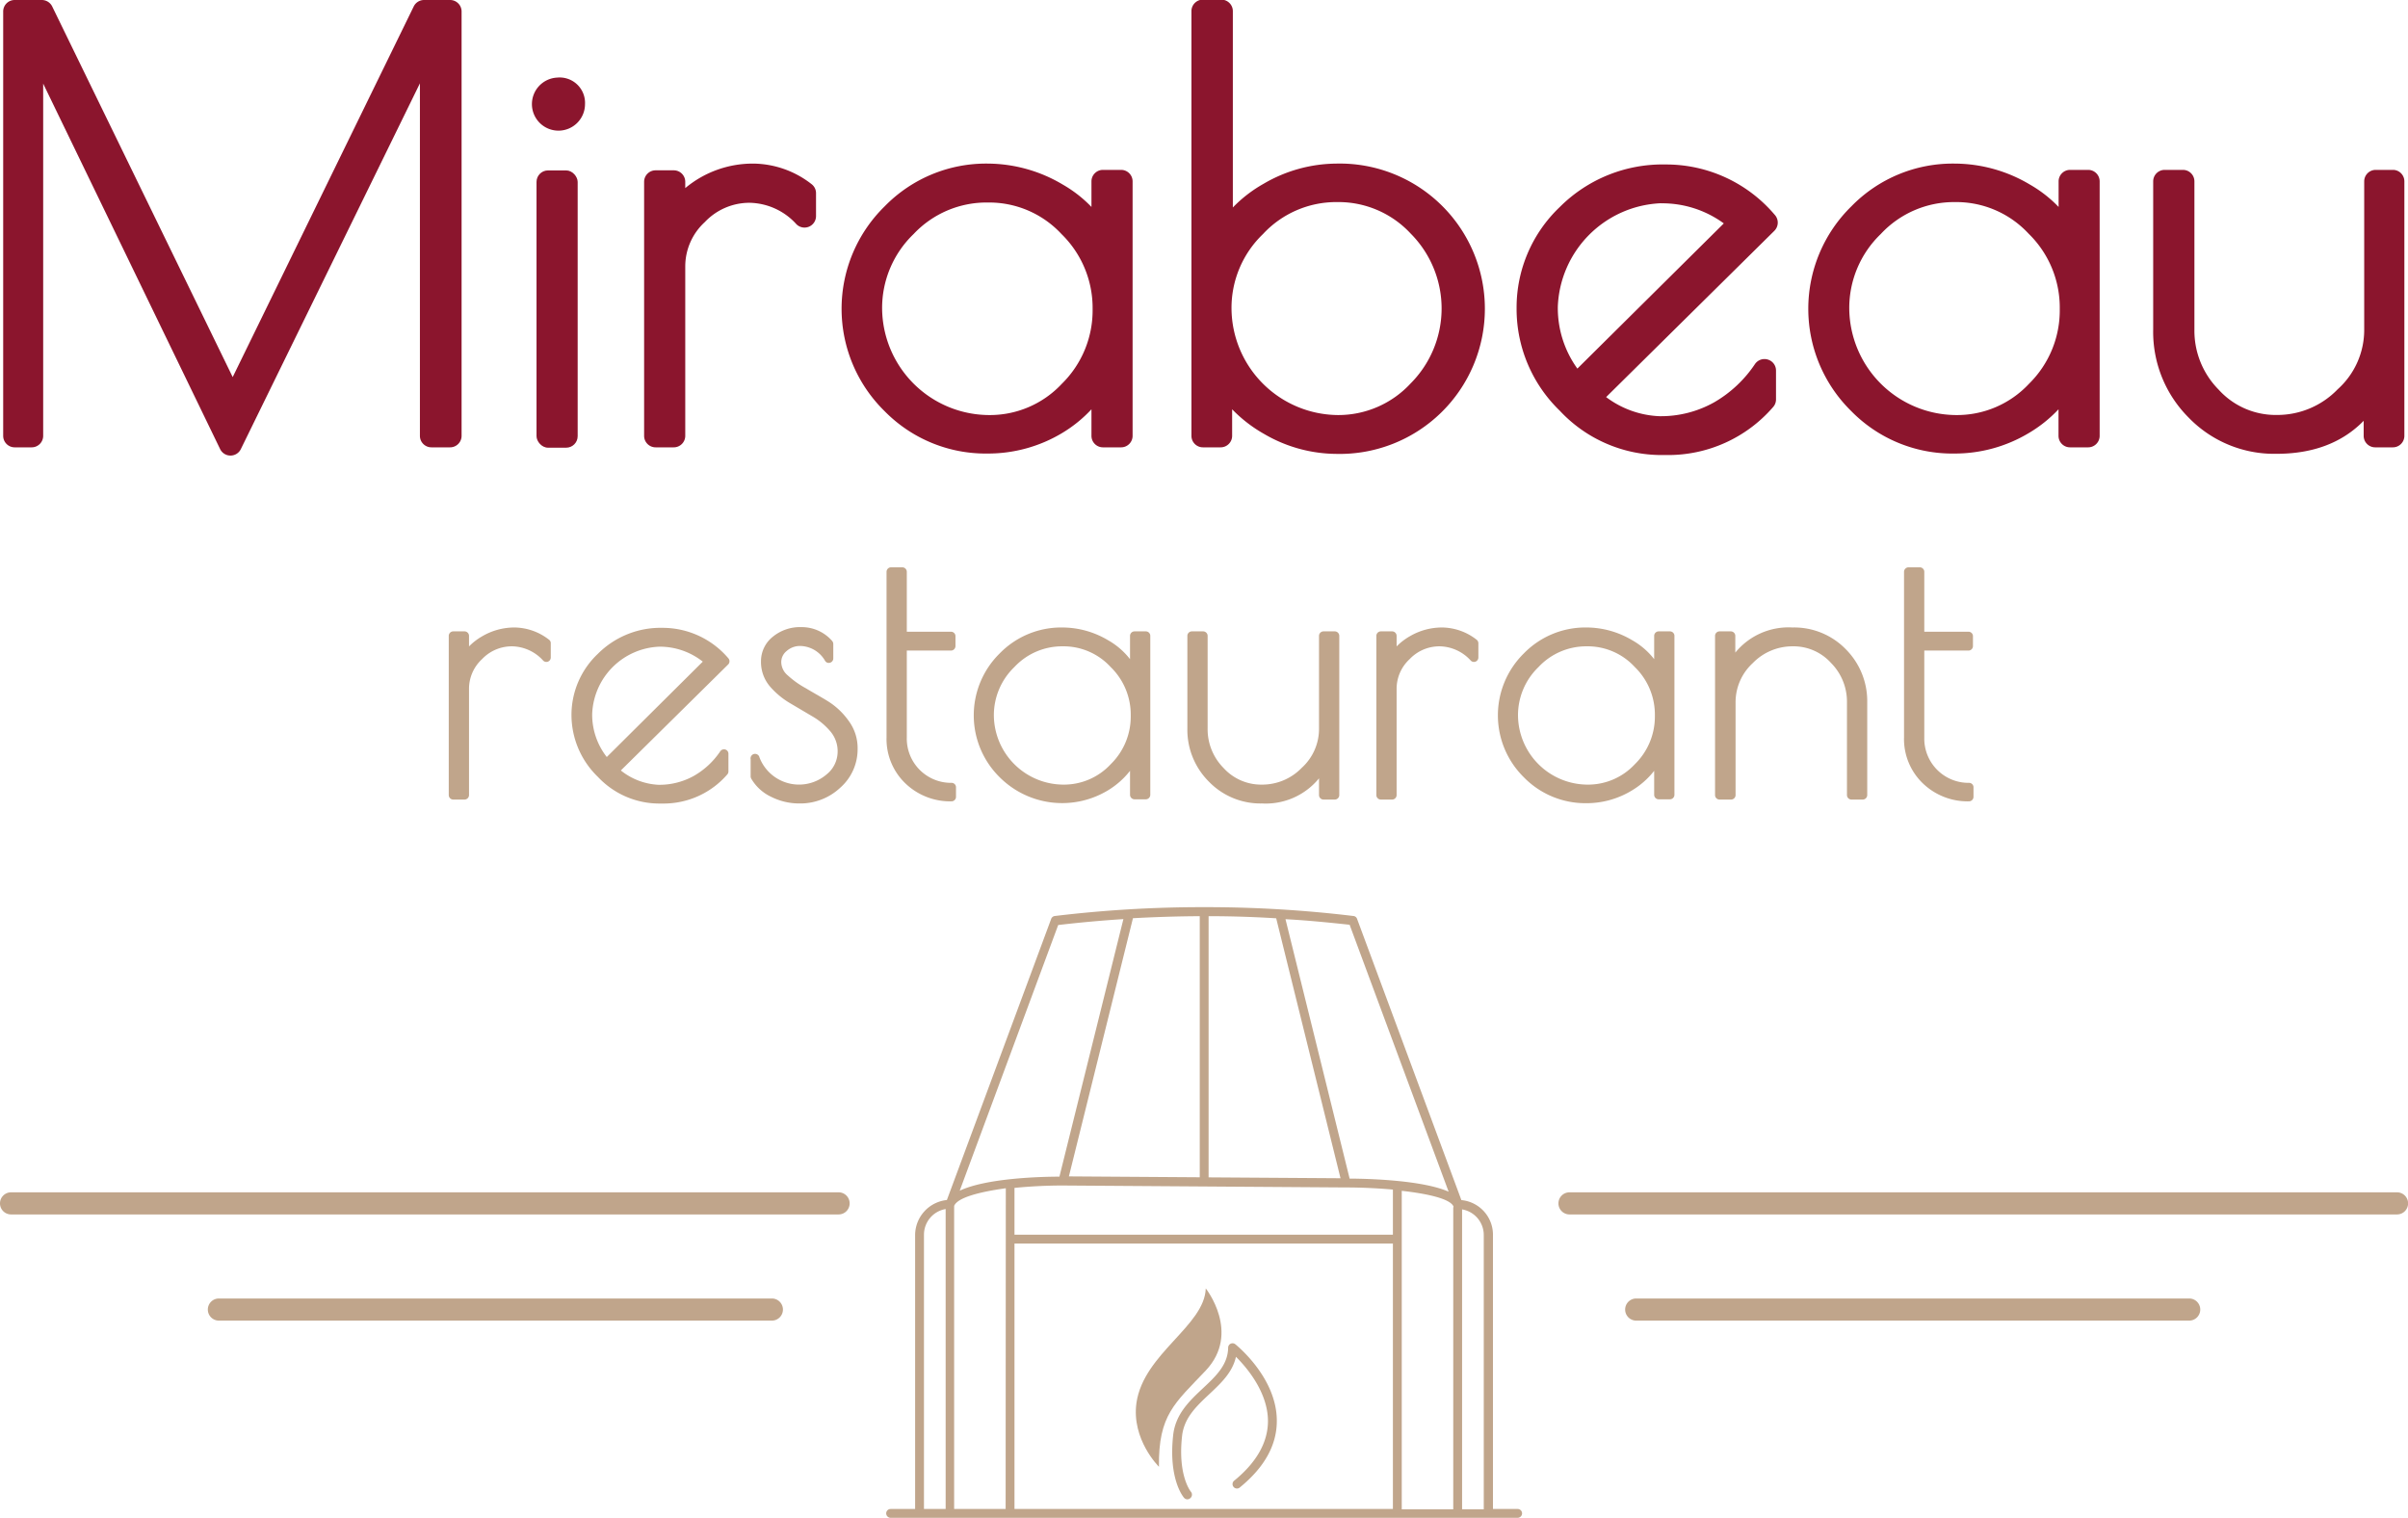 <svg id="Calque_1" data-name="Calque 1" xmlns="http://www.w3.org/2000/svg" viewBox="0 0 272.16 171.55"><defs><style>.cls-1{fill:#8b152d;}.cls-2{fill:#c0a58b;}.cls-3{fill:none;stroke:#c0a58b;stroke-linecap:round;stroke-linejoin:round;stroke-width:2.5px;}</style></defs><path class="cls-1" d="M113.21,66.74h-2.94a1.3,1.3,0,0,0-1.17.73L88.64,109.36,68.24,67.47a1.31,1.31,0,0,0-1.17-.73H64A1.3,1.3,0,0,0,62.7,68v48a1.3,1.3,0,0,0,1.3,1.3h1.92a1.3,1.3,0,0,0,1.3-1.3V76.19l20,41.31a1.3,1.3,0,0,0,1.17.73h0a1.3,1.3,0,0,0,1.17-.73L109.8,76.16V116a1.3,1.3,0,0,0,1.3,1.3h2.11a1.3,1.3,0,0,0,1.3-1.3V68A1.3,1.3,0,0,0,113.21,66.74Z" transform="translate(-62.34 -66.74)"/><path class="cls-1" d="M125.31,75.51a3,3,0,1,0,3.15,3A2.87,2.87,0,0,0,125.31,75.51Z" transform="translate(-62.34 -66.74)"/><rect class="cls-1" x="60.64" y="19.26" width="4.65" height="31.34" rx="1.3"/><path class="cls-1" d="M154.05,87.54a10.85,10.85,0,0,0-6.53-2.31A11.91,11.91,0,0,0,139.79,88v-.71a1.3,1.3,0,0,0-1.3-1.3h-2.05a1.3,1.3,0,0,0-1.3,1.3V116a1.3,1.3,0,0,0,1.3,1.3h2.05a1.3,1.3,0,0,0,1.3-1.3V96.84a6.8,6.8,0,0,1,2.21-5,6.94,6.94,0,0,1,5.07-2.18,7.31,7.31,0,0,1,5.29,2.43,1.3,1.3,0,0,0,2.21-.92V88.58A1.28,1.28,0,0,0,154.05,87.54Z" transform="translate(-62.34 -66.74)"/><path class="cls-1" d="M189.05,85.94H187a1.3,1.3,0,0,0-1.3,1.3v2.89a14.42,14.42,0,0,0-3.26-2.54A16.68,16.68,0,0,0,174,85.23a16,16,0,0,0-11.67,4.83,16.2,16.2,0,0,0,0,23.16A16,16,0,0,0,174,118a16.26,16.26,0,0,0,8.34-2.29A15.18,15.18,0,0,0,185.7,113v3a1.3,1.3,0,0,0,1.3,1.3h2.05a1.3,1.3,0,0,0,1.3-1.3V87.24A1.3,1.3,0,0,0,189.05,85.94Zm-3.22,15.73a11.62,11.62,0,0,1-3.47,8.44,11.13,11.13,0,0,1-8.32,3.54,12.14,12.14,0,0,1-12-12,11.59,11.59,0,0,1,3.56-8.46A11.31,11.31,0,0,1,174,89.63a11.15,11.15,0,0,1,8.32,3.57A11.67,11.67,0,0,1,185.83,101.67Z" transform="translate(-62.34 -66.74)"/><path class="cls-1" d="M213.43,85.23a16.46,16.46,0,0,0-8.29,2.29,15.18,15.18,0,0,0-3.46,2.67V68a1.3,1.3,0,0,0-1.3-1.3h-2A1.3,1.3,0,0,0,197,68v48a1.3,1.3,0,0,0,1.3,1.3h2a1.3,1.3,0,0,0,1.3-1.3v-3a15.94,15.94,0,0,0,3.62,2.79,16.34,16.34,0,0,0,8.13,2.25,16.41,16.41,0,1,0,0-32.81Zm.1,28.42a12.12,12.12,0,0,1-12-12,11.56,11.56,0,0,1,3.56-8.46,11.29,11.29,0,0,1,8.39-3.61,11.13,11.13,0,0,1,8.31,3.57,12,12,0,0,1,0,16.91A11.13,11.13,0,0,1,213.53,113.65Z" transform="translate(-62.34 -66.74)"/><path class="cls-1" d="M262.91,91a16.08,16.08,0,0,0-12.29-5.67,16.42,16.42,0,0,0-12,4.82,15.67,15.67,0,0,0-4.87,11.45,16,16,0,0,0,4.89,11.57,15.73,15.73,0,0,0,11.52,5h.57a15.67,15.67,0,0,0,12-5.41,1.29,1.29,0,0,0,.34-.88v-3.26a1.29,1.29,0,0,0-.92-1.24,1.3,1.3,0,0,0-1.46.51,13.9,13.9,0,0,1-4.59,4.31,12.28,12.28,0,0,1-6.23,1.58,10.74,10.74,0,0,1-6-2.16l19-18.78A1.31,1.31,0,0,0,262.91,91Zm-12.84-1.28a11.79,11.79,0,0,1,7.1,2.27L240.62,108.4a11.7,11.7,0,0,1-2.21-7,12.17,12.17,0,0,1,11.66-11.69Z" transform="translate(-62.34 -66.74)"/><path class="cls-1" d="M298.36,85.94h-2.05a1.3,1.3,0,0,0-1.3,1.3v2.89a14.42,14.42,0,0,0-3.26-2.54,16.68,16.68,0,0,0-8.49-2.36,16,16,0,0,0-11.67,4.83,16.2,16.2,0,0,0,0,23.16A16,16,0,0,0,283.26,118a16.26,16.26,0,0,0,8.34-2.29A15.18,15.18,0,0,0,295,113v3a1.3,1.3,0,0,0,1.3,1.3h2.05a1.3,1.3,0,0,0,1.3-1.3V87.24A1.3,1.3,0,0,0,298.36,85.94Zm-3.22,15.73a11.62,11.62,0,0,1-3.47,8.44,11.13,11.13,0,0,1-8.32,3.54,12.14,12.14,0,0,1-12-12,11.59,11.59,0,0,1,3.56-8.46,11.31,11.31,0,0,1,8.39-3.61,11.15,11.15,0,0,1,8.32,3.57A11.67,11.67,0,0,1,295.14,101.67Z" transform="translate(-62.34 -66.74)"/><path class="cls-1" d="M332.85,85.94h-2a1.3,1.3,0,0,0-1.3,1.3V104a9,9,0,0,1-3,6.74,9.48,9.48,0,0,1-6.87,2.9,8.69,8.69,0,0,1-6.58-2.86,9.46,9.46,0,0,1-2.74-6.78V87.24a1.3,1.3,0,0,0-1.3-1.3H307a1.3,1.3,0,0,0-1.3,1.3V104a13.69,13.69,0,0,0,4,9.93,13.45,13.45,0,0,0,9.95,4.1c4.12,0,7.42-1.25,9.84-3.73V116a1.3,1.3,0,0,0,1.3,1.3h2a1.3,1.3,0,0,0,1.3-1.3V87.24A1.3,1.3,0,0,0,332.85,85.94Z" transform="translate(-62.34 -66.74)"/><path class="cls-2" d="M120.49,137.66a7.21,7.21,0,0,0-3.66,1,6.84,6.84,0,0,0-1.48,1.14V138.6a.51.51,0,0,0-.5-.5h-1.28a.51.51,0,0,0-.51.5v18a.51.51,0,0,0,.51.51h1.28a.51.51,0,0,0,.5-.51v-12a4.55,4.55,0,0,1,1.47-3.36,4.64,4.64,0,0,1,3.39-1.45,4.85,4.85,0,0,1,3.52,1.61.5.5,0,0,0,.86-.36v-1.6a.48.48,0,0,0-.2-.4A6.45,6.45,0,0,0,120.49,137.66Z" transform="translate(-62.34 -66.74)"/><path class="cls-2" d="M144.66,141.14a9.75,9.75,0,0,0-7.45-3.44,10,10,0,0,0-7.28,2.92,9.5,9.5,0,0,0-3,6.94,9.74,9.74,0,0,0,3,7,9.51,9.51,0,0,0,7,3h.36a9.51,9.51,0,0,0,7.25-3.29.51.51,0,0,0,.13-.34v-2a.5.5,0,0,0-.36-.48.51.51,0,0,0-.56.2,8.93,8.93,0,0,1-3,2.79,8,8,0,0,1-4,1,7.36,7.36,0,0,1-4.24-1.62l12.15-12A.51.51,0,0,0,144.66,141.14Zm-7.79-1.31a7.85,7.85,0,0,1,4.9,1.69L130.92,152.3a7.76,7.76,0,0,1-1.65-4.86,7.91,7.91,0,0,1,7.6-7.61Z" transform="translate(-62.34 -66.74)"/><path class="cls-2" d="M156,146.05c-.86-.54-1.72-1-2.56-1.51a10.32,10.32,0,0,1-2.06-1.46,2,2,0,0,1-.74-1.48,1.61,1.61,0,0,1,.62-1.29,2.25,2.25,0,0,1,1.52-.56,3.31,3.31,0,0,1,2.82,1.69.48.48,0,0,0,.56.2.5.5,0,0,0,.36-.48v-1.64a.55.55,0,0,0-.13-.34,4.55,4.55,0,0,0-3.45-1.56,4.86,4.86,0,0,0-3.27,1.1,3.53,3.53,0,0,0-1.32,2.78,4.26,4.26,0,0,0,1,2.81,9.07,9.07,0,0,0,2.29,1.91l2.54,1.5a7.67,7.67,0,0,1,2.05,1.73,3.46,3.46,0,0,1,.78,2.33,3.3,3.3,0,0,1-1.25,2.49,4.79,4.79,0,0,1-7.58-1.92.51.51,0,0,0-1,.21v1.92a.54.54,0,0,0,.06.25,5.12,5.12,0,0,0,2.24,2.06,7.06,7.06,0,0,0,3.21.76,6.61,6.61,0,0,0,4.64-1.8,5.78,5.78,0,0,0,1.94-4.39,5.15,5.15,0,0,0-1-3.13A8.17,8.17,0,0,0,156,146.05Z" transform="translate(-62.34 -66.74)"/><path class="cls-2" d="M169.89,155.22a5,5,0,0,1-5.06-5.14v-9.81h5a.51.51,0,0,0,.5-.51v-1.12a.5.5,0,0,0-.5-.5h-5v-6.78a.51.51,0,0,0-.5-.5h-1.28a.51.51,0,0,0-.51.5v18.72a6.94,6.94,0,0,0,2.16,5.23,7.3,7.3,0,0,0,5.19,2,.51.51,0,0,0,.5-.51v-1.12A.5.5,0,0,0,169.89,155.22Z" transform="translate(-62.34 -66.74)"/><path class="cls-2" d="M191.85,138.1h-1.28a.51.51,0,0,0-.51.5v2.64a8.36,8.36,0,0,0-2.5-2.15,10.14,10.14,0,0,0-5.15-1.43,9.71,9.71,0,0,0-7.08,2.93,9.82,9.82,0,0,0,0,14,10,10,0,0,0,12.13,1.54,9.2,9.2,0,0,0,2.6-2.27v2.71a.51.51,0,0,0,.51.51h1.28a.51.51,0,0,0,.5-.51v-18A.51.51,0,0,0,191.85,138.1Zm-1.71,9.52a7.53,7.53,0,0,1-2.26,5.49,7.22,7.22,0,0,1-5.41,2.31,7.89,7.89,0,0,1-7.8-7.78,7.55,7.55,0,0,1,2.31-5.5,7.38,7.38,0,0,1,5.47-2.35,7.22,7.22,0,0,1,5.41,2.33A7.51,7.51,0,0,1,190.14,147.62Z" transform="translate(-62.34 -66.74)"/><path class="cls-2" d="M213.21,138.1h-1.28a.51.51,0,0,0-.51.5v10.48a5.94,5.94,0,0,1-1.95,4.44,6.21,6.21,0,0,1-4.5,1.9,5.74,5.74,0,0,1-4.34-1.88,6.22,6.22,0,0,1-1.8-4.46V138.6a.51.51,0,0,0-.5-.5h-1.28a.51.51,0,0,0-.51.5v10.48a8.27,8.27,0,0,0,2.43,6,8.11,8.11,0,0,0,6,2.47,7.77,7.77,0,0,0,6.45-2.84v1.89a.51.51,0,0,0,.51.51h1.28a.51.51,0,0,0,.5-.51v-18A.51.51,0,0,0,213.21,138.1Z" transform="translate(-62.34 -66.74)"/><path class="cls-2" d="M225.33,137.66a7.21,7.21,0,0,0-3.66,1,6.84,6.84,0,0,0-1.48,1.14V138.6a.51.51,0,0,0-.5-.5h-1.28a.51.51,0,0,0-.51.5v18a.51.51,0,0,0,.51.51h1.28a.51.51,0,0,0,.5-.51v-12a4.55,4.55,0,0,1,1.47-3.36,4.64,4.64,0,0,1,3.39-1.45,4.85,4.85,0,0,1,3.52,1.61.5.5,0,0,0,.86-.36v-1.6a.51.51,0,0,0-.2-.4A6.45,6.45,0,0,0,225.33,137.66Z" transform="translate(-62.34 -66.74)"/><path class="cls-2" d="M251.09,138.1h-1.28a.51.51,0,0,0-.51.5v2.64a8.36,8.36,0,0,0-2.5-2.15,10.15,10.15,0,0,0-5.16-1.43,9.71,9.71,0,0,0-7.07,2.93,9.82,9.82,0,0,0,0,14,9.71,9.71,0,0,0,7.07,2.93,9.83,9.83,0,0,0,5.06-1.39,9.2,9.2,0,0,0,2.6-2.27v2.71a.51.51,0,0,0,.51.51h1.28a.51.51,0,0,0,.5-.51v-18A.51.51,0,0,0,251.09,138.1Zm-1.71,9.52a7.53,7.53,0,0,1-2.26,5.49,7.22,7.22,0,0,1-5.41,2.31,7.89,7.89,0,0,1-7.8-7.78,7.55,7.55,0,0,1,2.31-5.5,7.38,7.38,0,0,1,5.47-2.35,7.22,7.22,0,0,1,5.41,2.33A7.51,7.51,0,0,1,249.38,147.62Z" transform="translate(-62.34 -66.74)"/><path class="cls-2" d="M264.93,137.66a7.76,7.76,0,0,0-6.46,2.84v-1.9a.51.51,0,0,0-.5-.5h-1.28a.51.51,0,0,0-.51.5v18a.51.51,0,0,0,.51.51H258a.51.51,0,0,0,.5-.51V146.12a6,6,0,0,1,1.95-4.44,6.24,6.24,0,0,1,4.51-1.89,5.7,5.7,0,0,1,4.33,1.88,6.21,6.21,0,0,1,1.8,4.45V156.6a.51.51,0,0,0,.51.51h1.28a.51.51,0,0,0,.5-.51V146.12a8.3,8.3,0,0,0-2.42-6A8.14,8.14,0,0,0,264.93,137.66Z" transform="translate(-62.34 -66.74)"/><path class="cls-2" d="M284.89,155.22a5,5,0,0,1-5.06-5.14v-9.81h5a.51.51,0,0,0,.5-.51v-1.12a.5.5,0,0,0-.5-.5h-5v-6.78a.51.51,0,0,0-.5-.5h-1.28a.51.51,0,0,0-.51.5v18.72a6.94,6.94,0,0,0,2.16,5.23,7.3,7.3,0,0,0,5.19,2,.51.51,0,0,0,.5-.51v-1.12A.5.5,0,0,0,284.89,155.22Z" transform="translate(-62.34 -66.74)"/><path class="cls-2" d="M149.58,216H87.08a1.25,1.25,0,0,1,0-2.5h62.5a1.25,1.25,0,0,1,0,2.5Z" transform="translate(-62.34 -66.74)"/><path class="cls-2" d="M309.77,216h-62.5a1.25,1.25,0,0,1,0-2.5h62.5a1.25,1.25,0,0,1,0,2.5Z" transform="translate(-62.34 -66.74)"/><path class="cls-2" d="M157.12,204H63.59a1.25,1.25,0,0,1,0-2.5h93.53a1.25,1.25,0,0,1,0,2.5Z" transform="translate(-62.34 -66.74)"/><path class="cls-3" d="M239.73,202.73" transform="translate(-62.34 -66.74)"/><path class="cls-2" d="M333.26,204H239.73a1.25,1.25,0,0,1,0-2.5h93.53a1.25,1.25,0,0,1,0,2.5Z" transform="translate(-62.34 -66.74)"/><path class="cls-2" d="M233.86,237.29h-2.78v-31a3.93,3.93,0,0,0-3.57-3.91l-11.79-31.79a.48.48,0,0,0-.41-.32,139.08,139.08,0,0,0-16.85-1h-.05a139.2,139.2,0,0,0-16.85,1,.5.5,0,0,0-.41.32l-11.79,31.78a4,4,0,0,0-3.59,3.92v31H163a.5.5,0,0,0-.5.5.51.51,0,0,0,.5.5h70.87a.51.51,0,0,0,.5-.5A.5.5,0,0,0,233.86,237.29Zm-64.64,0h-2.45v-31a2.94,2.94,0,0,1,2.45-2.9Zm45.67-66,11.18,30.14c-2.94-1.3-9-1.47-11.19-1.48l-7.25-29.32C210.06,170.76,212.48,171,214.89,171.26Zm-15.95-1q3.83,0,7.64.24l7.27,29.38-14.91-.1Zm-1,0V199.8l-14.79-.1,7.24-29.18Q194.16,170.31,197.94,170.29Zm-16,1c2.45-.29,4.9-.51,7.37-.67l-7.23,29.11c-2.14,0-8.28.17-11.27,1.59Zm-5.94,66h-5.82V203.16a.5.5,0,0,0,0-.12c.37-.95,2.88-1.59,5.84-2Zm43.77,0H177v-30h42.77Zm0-31H177V201c1.81-.18,3.72-.27,5.37-.27h.1l31.93.22h.06c1.63,0,3.52.08,5.31.24Zm6.82-3.09v34.13h-5.82v-36c2.95.33,5.45.9,5.84,1.75h0A.59.59,0,0,0,226.63,203.16Zm3.45,34.13h-2.45V203.43a2.94,2.94,0,0,1,2.45,2.9Z" transform="translate(-62.34 -66.74)"/><path class="cls-2" d="M198.62,221.64c4-4.25,0-9.28,0-9.28-.14,4.24-7,7.35-7.83,12.91-.6,4.17,2.54,7.25,2.54,7.25C193.25,226.65,195.13,225.33,198.62,221.64Z" transform="translate(-62.34 -66.74)"/><path class="cls-2" d="M198.33,223.62c-1.55,1.45-3.15,2.95-3.4,5.37-.54,5,1.19,7,1.26,7.06a.49.49,0,0,0,.7,0,.51.51,0,0,0,.05-.71s-1.5-1.78-1-6.28c.22-2.06,1.61-3.37,3.09-4.76,1.29-1.21,2.62-2.45,3-4.21,1.22,1.2,3.6,4,3.62,7.24,0,2.4-1.26,4.66-3.78,6.73a.5.5,0,1,0,.63.77c2.77-2.26,4.16-4.79,4.15-7.51,0-4.85-4.5-8.49-4.69-8.65a.51.51,0,0,0-.53-.06.5.5,0,0,0-.28.45C201.12,221,199.77,222.27,198.33,223.62Z" transform="translate(-62.34 -66.74)"/></svg>